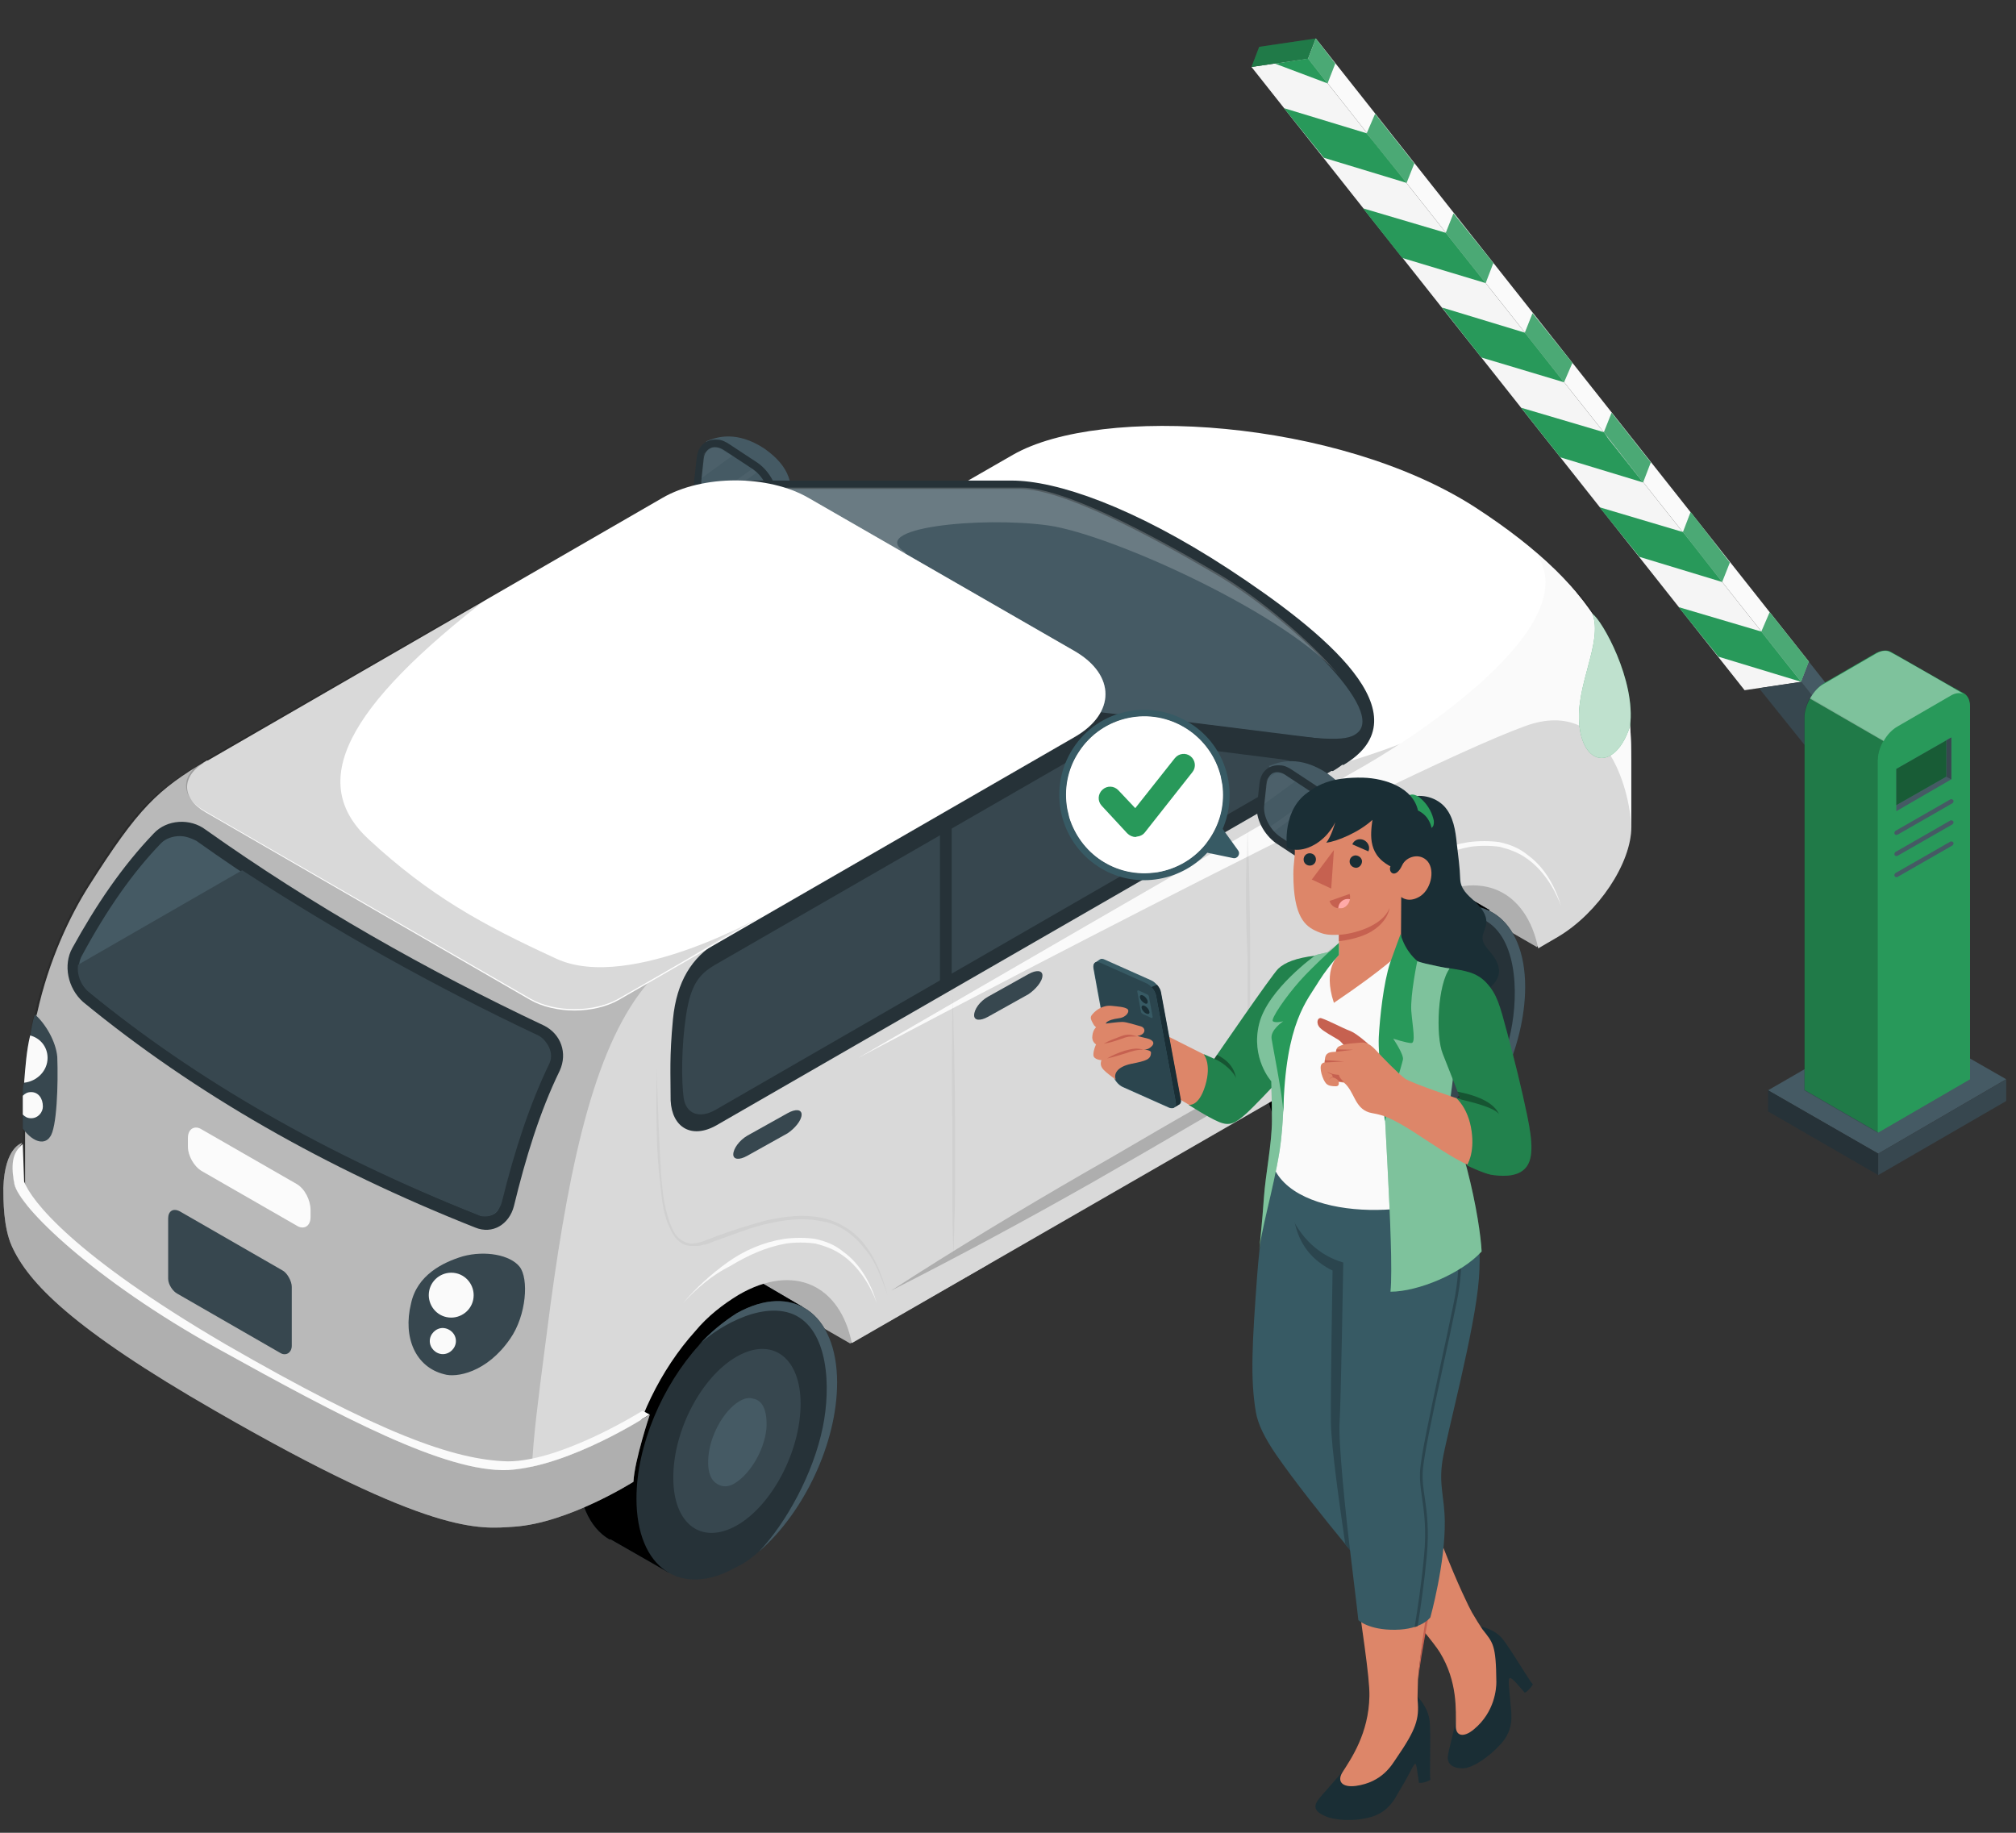 <svg width="330" height="300" viewBox="0 0 330 300" fill="none" xmlns="http://www.w3.org/2000/svg">
<rect x="0" y="0" width="330" height="300" fill="#333333" stroke="none"/>
<path d="M204.857 10.959L285.572 112.977L294.839 111.606L214.124 9.588L204.857 10.959Z" fill="#F5F5F5"/>
<path d="M215.385 6.297L206.118 7.668L204.857 10.959L214.124 9.588L215.385 6.297Z" fill="#28995A"/>
<path opacity="0.2" d="M215.385 6.297L206.118 7.668L204.857 10.959L214.124 9.588L215.385 6.297Z" fill="black"/>
<path d="M294.839 111.606L296.1 108.315L215.385 6.297L214.124 9.588L294.839 111.606Z" fill="#FAFAFA"/>
<path d="M225.091 18.638L223.72 21.819L230.245 29.937L231.506 26.756L225.091 18.638Z" fill="#28995A"/>
<path d="M214.124 9.588L217.304 13.647L218.566 10.411L215.385 6.297L214.124 9.588Z" fill="#28995A"/>
<path d="M237.922 34.928L236.661 38.109L243.186 46.336L244.447 43.045L237.922 34.928Z" fill="#28995A"/>
<path d="M250.862 51.273L249.601 54.454L256.017 62.572L257.388 59.39L250.862 51.273Z" fill="#28995A"/>
<path d="M263.803 67.563L262.542 70.744L268.957 78.971L270.219 75.68L263.803 67.563Z" fill="#28995A"/>
<path d="M276.744 83.798L275.483 87.089L281.898 95.261L283.159 92.08L276.744 83.798Z" fill="#28995A"/>
<path d="M289.684 100.198L288.314 103.379L294.839 111.606L296.1 108.315L289.684 100.198Z" fill="#28995A"/>
<g opacity="0.4">
<path opacity="0.4" d="M225.091 18.638L223.72 21.819L230.245 29.937L231.506 26.756L225.091 18.638Z" fill="white"/>
<path opacity="0.4" d="M214.124 9.588L217.304 13.647L218.566 10.411L215.385 6.297L214.124 9.588Z" fill="white"/>
<path opacity="0.4" d="M237.922 34.928L236.661 38.109L243.186 46.336L244.447 43.045L237.922 34.928Z" fill="white"/>
<path opacity="0.4" d="M250.862 51.273L249.601 54.454L256.017 62.572L257.388 59.39L250.862 51.273Z" fill="white"/>
<path opacity="0.4" d="M263.803 67.563L262.542 70.744L268.957 78.971L270.219 75.68L263.803 67.563Z" fill="white"/>
<path opacity="0.4" d="M276.744 83.798L275.483 87.089L281.898 95.261L283.159 92.08L276.744 83.798Z" fill="white"/>
<path opacity="0.4" d="M289.684 100.198L288.314 103.379L294.839 111.606L296.1 108.315L289.684 100.198Z" fill="white"/>
</g>
<path d="M268.957 78.971L263.255 71.786L262.542 70.744L248.998 66.74L255.414 74.858L268.957 78.971Z" fill="#28995A"/>
<path d="M243.186 46.336L236.661 38.109L223.117 34.105L229.532 42.223L243.186 46.336Z" fill="#28995A"/>
<path d="M216.701 25.823L230.245 29.937L224.926 23.3L223.72 21.819L210.176 17.705L216.701 25.823Z" fill="#28995A"/>
<path d="M256.017 62.572L249.821 54.728L249.601 54.454L236.057 50.34L242.473 58.513L256.017 62.572Z" fill="#28995A"/>
<path d="M268.354 91.148L281.898 95.261L277.128 89.173L275.483 87.089L261.829 83.03L268.354 91.148Z" fill="#28995A"/>
<path d="M217.304 13.647L214.124 9.588L208.696 10.411L217.304 13.647Z" fill="#28995A"/>
<path d="M293.742 110.235L288.314 103.379L274.77 99.375L281.295 107.492L294.839 111.606L293.742 110.235Z" fill="#28995A"/>
<path d="M287.93 112.648L297.142 124.112L303.996 123.124L294.839 111.606L287.93 112.648Z" fill="#37474F"/>
<path d="M303.996 123.124L305.257 119.943L296.1 108.315L294.839 111.606L303.996 123.124Z" fill="#455A64"/>
<path d="M289.41 178.466L310.411 166.345L328.397 176.656L307.45 188.833L289.41 178.466Z" fill="#455A64"/>
<path d="M289.41 178.466V181.922L307.451 192.343V188.833L289.41 178.466Z" fill="#263238"/>
<path d="M328.397 176.656V180.222L307.45 192.343V188.833L328.397 176.656Z" fill="#37474F"/>
<path d="M309.479 106.67C308.931 106.395 308.163 106.395 307.176 106.834L298.567 111.825C296.868 112.868 295.387 115.391 295.387 117.365V178.411L307.45 185.377L322.475 176.656V115.61C322.475 114.568 322.091 113.91 321.543 113.526C320.939 113.251 310.028 106.999 309.479 106.67Z" fill="#28995A"/>
<path opacity="0.2" d="M308.328 121.205C307.779 122.247 307.396 123.289 307.396 124.386V185.432L295.332 178.466V117.365C295.332 116.323 295.716 115.171 296.264 114.184L308.328 121.205Z" fill="black"/>
<path d="M307.45 124.331C307.45 122.301 308.876 119.833 310.631 118.791L319.24 113.8C320.94 112.758 322.42 113.635 322.42 115.61V176.656L307.396 185.377V124.331H307.45Z" fill="#28995A"/>
<path opacity="0.4" d="M321.433 113.635C320.885 113.361 320.117 113.361 319.24 113.91L310.631 118.901C309.753 119.394 308.931 120.217 308.328 121.314L296.264 114.348C296.813 113.416 297.58 112.429 298.567 111.935L307.176 106.944C308.054 106.45 308.876 106.395 309.479 106.779C310.028 106.999 320.556 113.032 321.433 113.635Z" fill="white"/>
<path d="M310.411 125.867L319.404 120.711V127.567L310.411 132.778V125.867Z" fill="#455A64"/>
<path d="M318.582 127.128L319.404 127.567V120.711L318.582 121.205V127.128Z" fill="#37474F"/>
<path d="M318.582 127.128V121.205L310.411 125.867V131.79L318.582 127.128Z" fill="#28995A"/>
<path opacity="0.4" d="M318.582 127.128V121.205L310.411 125.867V131.79L318.582 127.128Z" fill="black"/>
<path d="M310.412 136.672C310.302 136.672 310.137 136.562 310.137 136.507C310.028 136.343 310.137 136.123 310.247 136.014L319.24 130.858C319.404 130.748 319.623 130.858 319.733 130.968C319.843 131.132 319.733 131.351 319.623 131.461L310.631 136.617C310.521 136.562 310.521 136.672 310.412 136.672Z" fill="#455A64"/>
<path d="M310.412 140.127C310.302 140.127 310.137 140.018 310.137 139.963C310.028 139.798 310.137 139.579 310.247 139.469L319.24 134.313C319.404 134.204 319.623 134.313 319.733 134.423C319.843 134.588 319.733 134.807 319.623 134.917L310.631 140.072C310.521 140.127 310.521 140.127 310.412 140.127Z" fill="#455A64"/>
<path d="M310.412 143.583C310.302 143.583 310.137 143.473 310.137 143.418C310.028 143.254 310.137 143.034 310.247 142.924L319.24 137.769C319.404 137.659 319.623 137.769 319.733 137.878C319.843 138.043 319.733 138.262 319.623 138.372L310.631 143.528C310.521 143.583 310.521 143.583 310.412 143.583Z" fill="#455A64"/>
<path d="M125.075 88.315C127.762 87.163 128.913 85.408 129.352 82.501C129.79 79.594 129.571 76.523 125.075 73.396C120.633 70.49 117.343 71.477 115.589 72.245L125.075 88.315Z" fill="#455A64"/>
<path d="M123.32 88.535C122.717 88.535 121.949 88.151 121.401 87.767L116.74 84.695C114.821 83.324 113.286 80.636 113.669 78.333L114.053 74.877C114.273 72.958 115.589 71.806 117.508 71.97C118.111 71.97 118.879 72.354 119.427 72.738L124.088 75.81C126.007 77.181 127.542 79.869 127.158 82.172L126.775 85.628C126.391 87.547 125.075 88.699 123.32 88.535Z" fill="#263238"/>
<path d="M118.495 73.671L123.156 76.742C124.91 77.894 126.062 80.198 125.842 81.953L125.459 85.408C125.239 87.163 123.704 87.712 122.169 86.779L117.508 83.708C115.753 82.556 114.602 80.252 114.821 78.497L115.205 75.042C115.424 73.287 116.959 72.683 118.495 73.671Z" fill="#455A64"/>
<g opacity="0.2">
<path opacity="0.2" d="M119.866 74.603L114.821 78.278L115.205 74.219L116.576 73.232C117.179 73.232 117.727 73.232 118.495 73.835L119.866 74.603Z" fill="white"/>
<path opacity="0.2" d="M123.923 77.291L116.411 82.721C116.192 82.501 116.027 82.117 115.808 81.953L123.156 76.742C123.32 76.907 123.485 77.126 123.923 77.291Z" fill="white"/>
<path opacity="0.2" d="M125.623 82.172V82.775L120.798 86.231L118.659 84.86L125.404 80.033C125.623 80.582 125.842 81.35 125.623 82.172Z" fill="white"/>
</g>
<path d="M139.167 219.897L105.335 200.425L127.762 187.262L161.758 206.952L139.167 219.897Z" fill="#FAFAFA"/>
<path opacity="0.3" d="M139.167 219.897L105.335 200.425L127.762 187.262L161.758 206.952L139.167 219.897Z" fill="black"/>
<path d="M251.575 155.011L217.798 135.485L223.172 128.739L257.004 148.21L251.575 155.011Z" fill="#FAFAFA"/>
<path opacity="0.3" d="M251.575 155.011L217.798 135.485L223.172 128.739L257.004 148.21L251.575 155.011Z" fill="black"/>
<path d="M127.542 221.652L131.381 213.918L122.114 208.488C119.208 206.733 115.369 206.953 110.928 209.476C101.826 214.686 94.533 228.234 94.533 239.807C94.533 245.785 96.452 250.063 99.742 251.983H99.961L109.447 257.413L113.505 249.296C121.182 243.482 127.159 231.909 127.542 221.652Z" fill="#37474F"/>
<path d="M127.542 221.652L131.381 213.918L122.114 208.488C119.208 206.733 115.369 206.953 110.928 209.476C101.826 214.686 94.533 228.234 94.533 239.807C94.533 245.785 96.452 250.063 99.742 251.983H99.961L109.447 257.413L113.505 249.296C121.182 243.482 127.159 231.909 127.542 221.652Z" fill="black"/>
<path d="M137.029 226.314C137.029 236.187 131.6 247.595 124.252 253.958C123.101 254.945 121.949 255.877 120.579 256.481C111.476 261.691 104.183 256.7 104.183 245.292C104.183 236.571 108.46 226.753 114.437 220.171C116.356 218.032 118.495 216.332 120.633 214.96C129.681 209.859 137.029 214.906 137.029 226.314Z" fill="#263238"/>
<path d="M120.633 222.036C126.446 218.745 131.052 222.255 131.052 229.769C131.052 237.503 126.391 246.389 120.633 249.679C114.821 252.97 110.215 249.46 110.215 241.946C110.16 234.212 114.821 225.327 120.633 222.036Z" fill="#37474F"/>
<path d="M125.459 233.828C125.075 237.668 122.553 241.562 120.03 242.933C118.879 243.536 117.892 243.317 117.124 242.714C116.137 241.946 115.753 240.41 115.973 238.271C116.356 234.432 118.879 230.373 121.401 229.166C122.169 228.782 122.772 228.782 123.32 228.947C124.856 229.221 125.623 230.921 125.459 233.828Z" fill="#455A64"/>
<path d="M137.028 226.314C137.028 236.187 131.6 247.595 124.252 253.958C128.694 249.295 133.135 241.178 134.671 233.664C136.041 227.082 135.658 217.648 129.845 215.125C124.252 212.821 116.685 217.812 114.382 220.171C116.301 218.032 118.44 216.332 120.578 214.96C129.681 209.859 137.028 214.906 137.028 226.314Z" fill="#455A64"/>
<path d="M240.006 156.711L243.844 148.978L234.577 143.548C231.671 141.792 227.833 142.012 223.391 144.535C214.289 149.745 206.996 163.293 206.996 174.866C206.996 180.845 208.915 185.123 212.205 187.042H212.424L221.911 192.472L225.968 184.355C233.809 178.76 239.622 166.968 240.006 156.711Z" fill="#37474F"/>
<path d="M240.006 156.711L243.844 148.978L234.577 143.548C231.671 141.792 227.833 142.012 223.391 144.535C214.289 149.745 206.996 163.293 206.996 174.866C206.996 180.845 208.915 185.123 212.205 187.042H212.424L221.911 192.472L225.968 184.355C233.809 178.76 239.622 166.968 240.006 156.711Z" fill="black"/>
<path d="M249.656 161.538C249.656 171.411 244.228 182.819 236.88 189.182C235.729 190.169 234.577 191.101 233.206 191.705C224.104 196.915 216.811 191.924 216.811 180.515C216.811 171.795 221.088 161.977 227.065 155.395C228.984 153.256 231.123 151.555 233.261 150.184C242.309 145.138 249.656 150.184 249.656 161.538Z" fill="#263238"/>
<path d="M233.042 157.315C238.854 154.024 243.46 157.534 243.46 165.048C243.46 172.562 238.799 181.667 233.042 184.958C227.229 188.249 222.623 184.739 222.623 177.225C222.623 169.491 227.449 160.605 233.042 157.315Z" fill="#37474F"/>
<path d="M237.867 168.888C237.483 172.727 234.961 176.621 232.439 177.992C231.287 178.596 230.3 178.376 229.532 177.773C228.545 177.005 228.162 175.469 228.381 173.33C228.765 169.491 231.287 165.432 233.809 164.225C234.577 163.842 235.18 163.842 235.729 164.006C237.264 164.28 238.086 166.2 237.867 168.888Z" fill="#455A64"/>
<path d="M249.656 161.538C249.656 171.411 244.228 182.819 236.88 189.182C241.322 184.519 245.763 176.402 247.298 168.888C248.669 162.306 248.285 152.872 242.473 150.349C236.88 148.045 229.313 153.036 227.01 155.395C228.929 153.256 231.068 151.555 233.206 150.184C242.309 145.138 249.656 150.184 249.656 161.538Z" fill="#455A64"/>
<path d="M267.038 124.296V135.32C267.038 141.299 261.61 149.416 255.085 153.311L251.795 155.23C249.875 145.742 242.308 142.067 233.261 147.332C230.739 148.703 228.216 150.788 226.133 153.146C220.54 159.344 216.263 168.01 214.947 176.347L139.441 219.842C137.522 210.353 129.955 206.678 120.907 211.944C118.385 213.479 115.863 215.399 113.779 217.922C108.186 224.12 103.909 232.786 102.593 241.123L95.081 245.401C88.501 249.241 82.305 249.46 71.119 245.401C59.933 241.343 29.391 224.559 16.231 213.699C7.402 206.569 4.112 200.809 4.112 193.624V180.68C4.112 180.077 4.112 179.309 4.112 178.76C4.112 178.212 4.112 177.609 4.332 177.005C4.551 174.318 4.716 171.795 5.319 169.272C5.538 168.12 5.703 166.968 6.086 165.816C8.006 157.095 11.515 149.8 14.586 144.974C22.701 132.194 25.772 129.287 33.887 124.46L60.536 135.101C60.536 135.101 151.34 82.721 165.816 74.439C180.292 66.156 218.949 68.625 241.321 82.94C263.364 97.201 267.038 109.377 267.038 124.296Z" fill="white"/>
<path opacity="0.15" d="M267.038 124.296V135.32C267.038 141.299 261.61 149.416 255.085 153.311L251.795 155.23C249.875 145.742 242.308 142.067 233.261 147.332C230.739 148.703 228.216 150.788 226.133 153.146C220.54 159.344 216.263 168.01 214.947 176.347L139.441 219.842C137.522 210.353 129.955 206.678 120.907 211.944C118.385 213.479 115.863 215.399 113.779 217.922C108.186 224.12 103.909 232.786 102.593 241.123L95.081 245.401C88.501 249.241 82.305 249.46 71.119 245.401C59.933 241.343 29.391 224.559 16.231 213.699C7.402 206.569 4.112 200.809 4.112 193.624V180.68C4.112 180.077 4.112 179.309 4.112 178.76C4.112 178.212 4.112 177.609 4.332 177.005C4.551 174.318 4.716 171.795 5.319 169.272C5.538 168.12 5.703 166.968 6.086 165.816C8.006 157.095 11.515 149.8 14.586 144.974C22.701 132.194 25.772 129.287 33.887 124.46L60.536 135.101C60.536 135.101 115.808 103.234 146.898 85.244C155.781 80.198 216.427 125.996 220.101 124.844C240.389 118.866 255.633 108.993 258.155 96.652C265.503 105.702 267.038 114.423 267.038 124.296Z" fill="black"/>
<path opacity="0.15" d="M106.322 160.605L33.119 124.844C25.223 129.506 22.098 132.358 14.202 144.919C11.131 149.745 7.622 157.26 5.703 165.761C5.319 166.913 5.099 167.9 4.935 169.217C4.332 171.74 4.167 174.427 3.948 176.95C3.948 177.554 3.948 178.102 3.729 178.705C3.729 179.309 3.729 180.077 3.729 180.625V193.624C3.729 200.755 7.183 206.568 15.682 213.534C28.842 224.339 59.33 241.178 70.57 245.237C77.918 247.924 83.127 248.692 87.788 247.924C86.034 243.098 87.569 233.225 90.091 213.699C93.381 189.401 97.603 170.478 106.322 160.605Z" fill="black"/>
<path d="M218.182 126.215C222.459 123.692 224.378 120.018 222.843 115.959L176.892 107.073V120.237L218.182 126.215Z" fill="#263238"/>
<path d="M120.414 78.662C131.435 78.662 158.249 78.662 165.597 78.662C172.944 78.662 185.501 82.94 201.129 93.142C216.756 103.399 233.59 117.111 219.882 125.228L120.414 78.662Z" fill="#263238"/>
<path d="M121.785 80.033C121.785 80.033 162.142 80.033 166.967 80.033C173.931 80.033 188.023 87.547 199.209 94.129C210.395 100.711 227.778 116.727 221.801 120.237C219.662 121.608 214.453 120.84 199.209 118.866C184.898 117.111 179.908 116.562 179.908 116.562L121.785 80.033Z" fill="#455A64"/>
<path opacity="0.2" d="M219.498 110.913C214.672 104.934 205.954 97.749 199.429 93.91C188.243 87.328 174.096 79.814 167.187 79.814C162.361 79.814 122.004 79.814 122.004 79.814L142.841 92.977L148.269 90.454C141.525 86.395 160.607 84.476 171.628 86.012C182.211 87.547 211.382 100.876 219.498 110.913Z" fill="white"/>
<path d="M110.16 166.803C109.557 173.166 109.776 175.689 109.776 180.132C109.996 184.574 113.231 186.494 117.288 184.19L217.908 126.216C221.965 123.912 221.362 121.553 216.921 121.005L190.655 117.714C185.995 117.111 179.086 118.482 175.192 120.786L117.343 154.243C113.286 156.711 110.763 160.606 110.16 166.803Z" fill="#263238"/>
<path d="M112.299 166.2C111.531 171.246 111.531 177.005 111.915 179.748C112.299 182.271 114.437 183.203 117.124 181.667L210.615 127.751C213.302 126.215 212.918 124.68 209.847 124.296L187.037 121.389C183.966 121.005 179.305 121.992 176.783 123.528L117.069 157.918C114.437 159.454 113.066 161.154 112.299 166.2Z" fill="#37474F"/>
<path d="M153.862 133.73V162.745L155.781 161.538V132.797L153.862 133.73Z" fill="#263238"/>
<path d="M188.023 119.414V142.999L189.943 141.847V118.262L188.023 119.414Z" fill="#263238"/>
<path d="M86.801 163.677C90.859 165.981 97.22 165.981 101.277 163.677L176.015 120.566C182.595 116.727 182.595 110.529 176.015 106.635L132.368 81.514C125.788 77.675 114.986 77.675 108.406 81.514L33.668 124.68C29.61 126.983 29.61 130.658 33.668 132.962L86.801 163.677Z" fill="white"/>
<path opacity="0.15" d="M91.078 156.931C78.905 151.336 70.406 146.674 60.371 137.405C50.337 128.135 56.314 115.959 80.441 97.42L33.503 124.46C29.445 126.764 29.445 130.439 33.503 132.742L86.801 163.458C90.859 165.761 97.22 165.761 101.277 163.458L126.172 149.142C125.843 149.416 103.251 162.525 91.078 156.931Z" fill="black"/>
<path opacity="0.3" d="M176.07 106.689L132.423 81.569C127.981 79.046 121.785 78.278 116.027 79.046C119.482 78.826 122.607 79.649 126.062 81.185C131.655 83.708 148.105 93.361 166.419 103.398C184.788 113.655 177.605 117.33 172.615 120.182C167.571 123.089 109.447 159.015 101.332 163.677L176.07 120.566C182.595 116.727 182.595 110.529 176.07 106.689Z" fill="white"/>
<path d="M27.526 209.311V199.438C27.526 198.286 28.294 197.683 29.445 198.286L46.224 207.94C46.992 208.324 47.76 209.695 47.76 210.627V220.281C47.76 221.432 46.773 222.036 45.841 221.433L29.062 211.779C28.294 211.395 27.526 210.243 27.526 209.311Z" fill="#37474F"/>
<path d="M30.762 187.646V186.275C30.762 184.739 31.913 184.136 33.065 184.903L48.528 193.789C49.898 194.557 50.831 196.476 50.831 198.067V199.219C50.831 200.755 49.679 201.358 48.528 200.59L33.065 191.705C31.748 190.937 30.762 189.182 30.762 187.646Z" fill="#FAFAFA"/>
<path opacity="0.2" d="M30.762 187.646V186.275C30.762 184.739 31.913 184.136 33.065 184.903L48.528 193.789C49.898 194.557 50.831 196.476 50.831 198.067V199.219C50.831 200.755 49.679 201.358 48.528 200.59L33.065 191.705C31.748 190.937 30.762 189.182 30.762 187.646Z" fill="white"/>
<path d="M75.78 205.636C72.49 206.623 68.267 208.708 67.281 213.37C65.91 218.964 68.048 223.791 72.709 224.943C74.628 225.546 79.673 224.723 83.511 219.129C86.198 215.289 86.582 209.256 85.046 207.336C83.511 205.417 79.454 204.649 75.78 205.636Z" fill="#37474F"/>
<path d="M77.534 211.999C77.534 214.138 75.78 215.673 73.861 215.673C71.722 215.673 70.187 213.918 70.187 211.999C70.187 209.859 71.941 208.324 73.861 208.324C75.999 208.324 77.534 210.079 77.534 211.999Z" fill="#FAFAFA"/>
<path d="M74.628 219.513C74.628 220.665 73.641 221.652 72.49 221.652C71.338 221.652 70.351 220.665 70.351 219.513C70.351 218.361 71.338 217.374 72.49 217.374C73.696 217.429 74.628 218.361 74.628 219.513Z" fill="#FAFAFA"/>
<path d="M8.17 186.11C7.402 187.262 5.648 187.262 3.729 184.739V180.899C3.729 180.296 3.729 179.528 3.729 178.98C3.729 178.431 3.729 177.828 3.948 177.225C4.167 174.537 4.332 172.014 4.935 169.491C5.154 168.339 5.319 167.187 5.703 166.036C7.457 167.571 9.157 170.478 9.376 173.001C9.541 177.389 9.322 184.739 8.17 186.11Z" fill="#37474F"/>
<path d="M5.099 178.76C4.496 178.76 4.112 178.98 3.729 179.364C3.729 179.967 3.729 180.351 3.729 180.899V182.435C4.112 182.819 4.496 183.039 5.099 183.039C6.251 183.039 7.019 182.051 7.019 181.119C7.019 179.748 6.251 178.76 5.099 178.76Z" fill="#FAFAFA"/>
<path d="M7.786 173.166C7.786 175.305 6.032 177.005 3.948 177.225C4.167 174.537 4.332 172.014 4.935 169.491C6.47 169.875 7.786 171.246 7.786 173.166Z" fill="#FAFAFA"/>
<path d="M251.192 90.29C259.91 101.314 234.577 118.866 223.172 125.448C211.766 131.81 140.483 173.166 140.483 173.166C140.483 173.166 228.381 126.599 249.601 118.866C263.694 113.655 266.984 131.207 266.984 135.101V124.076C267.038 111.9 264.516 101.479 251.192 90.29Z" fill="#FAFAFA"/>
<path opacity="0.1" d="M251.192 90.29C259.91 101.314 234.577 118.866 223.172 125.448C211.766 131.81 140.483 173.166 140.483 173.166C140.483 173.166 228.381 126.599 249.601 118.866C263.694 113.655 266.984 131.207 266.984 135.101V124.076C267.038 111.9 264.516 101.479 251.192 90.29Z" fill="white"/>
<path d="M111.75 213.37C113.889 210.847 116.411 208.543 119.098 206.623C121.785 204.704 124.91 203.333 128.365 202.784C130.12 202.565 131.819 202.565 133.41 202.784C135.164 203.168 136.7 203.771 138.07 204.923C140.757 206.843 142.512 209.969 143.499 213.205C142.347 210.134 140.428 207.227 137.906 205.472C136.535 204.484 135 203.936 133.464 203.552C131.929 203.333 130.174 203.333 128.639 203.552C125.349 204.155 122.443 205.472 119.537 207.227C116.576 208.708 114.053 210.847 111.75 213.37Z" fill="#FAFAFA"/>
<path d="M223.775 148.429C225.913 145.906 228.436 143.602 231.123 141.683C233.809 139.763 236.935 138.392 240.389 137.843C242.144 137.624 243.844 137.624 245.434 137.843C247.189 138.227 248.724 138.831 250.095 139.982C252.782 141.902 254.536 145.029 255.523 148.265C254.372 145.193 252.453 142.286 249.93 140.531C248.56 139.544 247.024 138.995 245.489 138.611C243.954 138.392 242.199 138.392 240.664 138.611C237.374 139.215 234.467 140.531 231.561 142.286C228.6 143.986 226.078 146.126 223.775 148.429Z" fill="#FAFAFA"/>
<path opacity="0.2" d="M145.911 211.231C156.33 204.484 166.967 198.067 177.605 191.924C183.034 188.853 188.243 185.726 193.616 182.655C199.045 179.583 204.419 176.457 209.847 173.55L209.463 174.153C209.847 170.478 210.834 167.023 212.369 163.732C213.74 160.441 215.66 157.369 218.346 154.846C216.043 157.534 214.508 160.66 213.302 163.951C212.095 167.242 211.382 170.698 211.163 174.208V174.592L210.779 174.811C205.57 178.102 200.142 181.174 194.768 184.3C189.559 187.372 184.13 190.498 178.757 193.569C167.735 199.822 156.933 205.636 145.911 211.231Z" fill="black"/>
<path d="M260.678 100.492C262.432 105.154 257.772 112.284 258.539 118.866C259.307 125.612 264.516 125.996 266.819 118.866C267.806 111.352 262.213 101.479 260.678 100.492Z" fill="#28995A"/>
<path opacity="0.7" d="M260.678 100.492C262.432 105.154 257.772 112.284 258.539 118.866C259.307 125.612 264.516 125.996 266.819 118.866C267.806 111.352 262.213 101.479 260.678 100.492Z" fill="white"/>
<path d="M11.844 155.176C15.682 148.21 19.959 141.847 25.169 136.417C27.307 134.114 31.145 133.894 33.668 135.814C51.05 148.155 69.803 158.796 89.104 167.9C91.791 169.272 92.942 172.343 91.626 175.25C88.337 181.996 86.034 189.566 84.114 197.464C83.347 200.371 80.66 202.126 77.754 200.919C53.408 191.266 31.968 179.09 13.599 164.006C11.076 161.757 10.309 157.918 11.844 155.176Z" fill="#263238"/>
<path d="M79.453 199.054C79.07 199.054 78.686 199.054 78.302 198.835C53.572 189.017 32.132 176.621 14.586 162.361C12.831 160.99 12.447 158.083 13.434 156.382C17.492 148.868 21.714 142.835 26.375 138.008C27.142 137.24 28.294 136.856 29.445 136.856C30.432 136.856 31.365 137.24 32.132 137.624C48.911 149.581 67.884 160.441 87.953 169.875C88.72 170.259 89.323 170.862 89.707 171.795C90.091 172.782 89.927 173.714 89.488 174.482C86.417 180.845 83.895 188.414 81.756 197.08C81.811 198.287 80.824 199.054 79.453 199.054Z" fill="#455A64"/>
<path d="M89.872 171.411C89.488 170.643 88.885 169.875 88.117 169.491C70.9 161.373 54.724 152.269 39.645 142.451L12.776 157.918C12.557 159.454 13.16 161.209 14.531 162.361C31.913 176.676 53.353 189.017 78.302 198.89C78.686 199.109 79.07 199.109 79.454 199.109C80.824 199.109 81.757 198.122 82.14 196.806C84.279 188.085 86.801 180.57 89.872 174.208C90.311 173.33 90.311 172.398 89.872 171.411Z" fill="#37474F"/>
<path d="M2.413 193.844C3.18 197.518 15.353 209.475 35.642 220.719C55.93 231.963 72.928 241.013 83.182 240.629C93.436 240.026 106.377 231.525 106.377 231.525C106.377 231.525 103.854 239.039 103.69 242.549C103.69 242.549 93.052 249.295 84.169 249.899C78.357 250.283 70.845 251.435 35.313 230.976C11.734 217.428 4.606 209.914 1.919 203.936C0.548 200.864 0.548 196.422 0.548 194.447C0.768 187.701 3.619 187.097 3.619 187.097C2.577 188.633 1.645 190.169 2.413 193.844Z" fill="#FAFAFA"/>
<path opacity="0.3" d="M2.413 193.844C3.18 197.518 15.353 209.475 35.642 220.719C55.93 231.963 72.928 241.013 83.182 240.629C93.436 240.026 106.377 231.525 106.377 231.525C106.377 231.525 103.854 239.039 103.69 242.549C103.69 242.549 93.052 249.295 84.169 249.899C78.357 250.283 70.845 251.435 35.313 230.976C11.734 217.428 4.606 209.914 1.919 203.936C0.548 200.864 0.548 196.422 0.548 194.447C0.768 187.701 3.619 187.097 3.619 187.097C2.577 188.633 1.645 190.169 2.413 193.844Z" fill="black"/>
<path d="M3.729 187.262C2.358 188.414 1.59 189.949 2.358 193.844C3.126 197.519 15.299 209.475 35.587 220.719C55.875 231.963 72.874 241.013 83.127 240.629C93.381 240.026 106.322 231.525 106.322 231.525L105.17 230.921C105.17 230.921 92.01 239.203 83.127 239.203C74.244 238.984 62.071 234.541 36.958 220.061C11.844 205.362 5.1 196.476 3.948 193.405L3.729 187.262Z" fill="#FAFAFA"/>
<path d="M217.195 141.463C219.882 140.311 221.033 138.556 221.472 135.649C221.856 132.742 221.691 129.671 217.195 126.545C212.753 123.638 209.463 124.625 207.709 125.393L217.195 141.463Z" fill="#455A64"/>
<path d="M215.44 141.847C214.837 141.847 214.069 141.463 213.521 141.079L208.86 138.008C206.941 136.637 205.406 133.949 205.789 131.645L206.173 128.19C206.393 126.27 207.709 125.118 209.628 125.283C210.231 125.283 210.999 125.667 211.547 126.051L216.208 129.122C218.127 130.494 219.662 133.181 219.278 135.485L218.895 138.94C218.566 140.915 217.195 142.067 215.44 141.847Z" fill="#263238"/>
<path d="M210.615 126.983L215.276 130.055C217.03 131.207 218.182 133.51 217.962 135.265L217.579 138.721C217.359 140.476 215.824 141.024 214.289 140.092L209.628 137.021C207.873 135.869 206.722 133.565 206.941 131.81L207.325 128.354C207.544 126.38 209.079 125.831 210.615 126.983Z" fill="#455A64"/>
<g opacity="0.2">
<path opacity="0.2" d="M211.986 127.916L206.941 131.591L207.325 127.532L208.86 126.545C209.463 126.545 210.012 126.545 210.779 127.148L211.986 127.916Z" fill="white"/>
<path opacity="0.2" d="M216.043 130.658L208.531 136.088C208.312 135.869 208.147 135.485 207.928 135.32L215.276 130.11C215.44 130.274 215.824 130.439 216.043 130.658Z" fill="white"/>
<path opacity="0.2" d="M217.962 135.266V135.869L213.137 139.324L210.999 137.953L217.743 133.126C217.798 133.949 217.962 134.717 217.962 135.266Z" fill="white"/>
</g>
<g opacity="0.2">
<path opacity="0.2" d="M107.473 174.921C107.693 180.735 107.857 186.713 108.241 192.527C108.46 195.434 108.844 198.341 109.996 201.029C110.599 202.4 111.531 203.332 113.066 203.552C114.437 203.552 115.753 202.948 117.124 202.4C119.811 201.413 122.717 200.48 125.623 199.712C128.529 199.109 131.436 198.725 134.506 199.328C137.412 199.932 140.099 201.632 141.854 204.155C143.609 206.459 144.541 209.366 145.308 212.053C144.321 209.366 143.389 206.459 141.47 204.32C139.715 202.016 137.193 200.261 134.342 199.877C131.436 199.274 128.529 199.658 125.843 200.261C122.936 200.864 120.25 202.016 117.563 202.948C116.795 203.168 116.192 203.552 115.424 203.716C115.04 203.716 114.657 203.936 114.273 203.936H113.121C111.367 203.936 110.215 202.4 109.667 201.029C108.296 198.341 108.296 195.215 107.912 192.308C107.309 186.658 107.473 180.68 107.473 174.921Z" fill="black"/>
</g>
<g opacity="0.2">
<path opacity="0.2" d="M155.946 162.909C156.165 170.039 156.33 177.225 156.33 184.355V194.996C156.33 198.451 156.111 202.126 156.111 205.636C155.891 202.181 155.891 198.506 155.891 194.996V184.355C155.782 177.225 155.782 170.039 155.946 162.909Z" fill="black"/>
</g>
<g opacity="0.2">
<path opacity="0.2" d="M204.254 135.266C204.474 142.396 204.638 149.362 204.638 156.547V167.187C204.638 170.643 204.419 174.318 204.419 177.828C204.199 174.372 204.199 170.698 204.199 167.187V156.547C203.87 149.416 203.87 142.231 204.254 135.266Z" fill="black"/>
</g>
<path d="M122.333 185.891L128.913 182.216C130.284 181.448 131.216 181.612 131.216 182.435C131.216 183.422 130.065 184.739 128.913 185.507L122.333 189.181C120.962 189.949 120.03 189.785 120.03 188.962C120.03 188.03 121.017 186.658 122.333 185.891Z" fill="#37474F"/>
<path d="M161.758 163.128L168.338 159.454C169.709 158.686 170.641 158.85 170.641 159.673C170.641 160.66 169.49 161.977 168.338 162.745L161.758 166.419C160.387 167.187 159.455 167.023 159.455 166.2C159.455 165.213 160.387 163.896 161.758 163.128Z" fill="#37474F"/>
<path d="M242.308 266.224C242.308 266.224 244.666 266.608 245.982 268.308C247.353 270.008 250.314 275.109 250.917 275.713C250.917 275.713 250.369 276.645 249.601 277.084L248.011 275.274C247.627 274.945 246.969 274.122 246.969 275.219C246.969 276.261 247.134 277.248 247.298 279.333C247.408 280.594 247.847 283.062 245.708 285.421C243.679 287.67 241.267 289.205 239.786 289.425C238.909 289.534 236.88 289.37 236.99 287.56C237.044 286.627 238.141 283.062 238.306 281.307C238.415 279.552 242.308 266.224 242.308 266.224Z" fill="#1A2E35"/>
<path d="M242.637 266.663C242.363 266.279 241.376 264.688 240.938 263.92C240.499 263.152 238.58 259.258 236.222 253.225C233.151 245.436 228.107 239.732 226.516 236.825C224.871 233.754 223.172 230.188 222.13 226.897L215.824 231.121L207.544 230.956C207.434 232.163 207.983 233.808 208.915 235.728V235.783C209.025 235.947 209.079 236.112 209.189 236.331C211.053 239.951 214.179 244.339 217.743 248.837C217.798 248.892 217.798 248.892 217.853 248.947C217.908 249.001 217.962 249.056 217.962 249.111C221.362 253.389 225.091 257.777 228.326 261.562V261.452C231.835 265.511 234.632 268.802 235.674 270.447C238.635 275.274 238.306 279.991 238.306 282.569C238.306 284.159 239.567 284.488 241.267 283.062C244.721 280.21 244.94 276.316 244.94 275.329C244.886 269.131 244.392 268.911 242.637 266.663Z" fill="#DD8669"/>
<path d="M209.518 185.871C208.97 190.862 206.667 196.895 205.789 208.743C204.967 219.877 204.638 225.636 205.57 231.121C205.899 233.095 206.996 235.344 208.915 238.141C215.056 247.027 227.065 260.904 227.065 260.904C227.065 260.904 229.697 260.739 232.768 258.051C235.729 255.419 235.729 251.689 235.729 251.689C235.729 251.689 235.345 249.605 230.245 241.432C225.146 233.26 224.213 224.21 224.213 224.21L226.133 188.558C218.675 189.491 213.137 188.613 209.518 185.871Z" fill="#375A64"/>
<path d="M232.767 258.052C235.728 255.419 235.728 251.689 235.728 251.689C235.728 251.689 235.345 249.605 230.245 241.432C225.146 233.26 224.213 224.21 224.213 224.21L225.694 196.895C219.827 196.182 211.602 196.566 211.602 196.566C211.602 200.461 212.589 205.232 218.127 207.975C218.127 207.975 217.798 227.172 217.853 232.766C217.908 237.045 219.498 247.85 220.211 252.786C224.049 257.448 227.065 260.958 227.065 260.958C227.065 260.958 229.697 260.739 232.767 258.052Z" fill="#2B454E"/>
<path d="M232.055 277.742C232.055 277.742 233.809 279.442 234.029 281.801C234.248 284.105 233.974 290.522 234.138 291.345C234.138 291.345 233.206 291.893 232.274 291.838L231.89 289.26C231.726 288.712 231.781 288.328 231.232 289.26C230.684 290.248 230.19 291.29 229.313 292.716C228.6 293.813 227.668 296.446 224.543 297.378C221.636 298.256 218.292 297.926 216.921 297.268C216.098 296.884 214.618 296.226 215.714 294.69C216.263 293.868 219.443 290.522 220.485 289.041C221.582 287.505 232.055 277.742 232.055 277.742Z" fill="#1A2E35"/>
<path d="M224.159 277.632C224.323 271.544 218.566 243.681 220.101 230.572L236.441 230.353C235.509 233.973 235.016 238.196 234.742 241.926C234.467 245.491 235.619 253.609 233.974 262.439C232.658 269.295 232.164 273.958 232.109 274.89C232.109 275.822 232 277.852 232.055 278.345C232.329 281.362 231.835 283.062 228.545 287.834C227.887 288.767 226.352 291.728 221.911 292.332C219.717 292.606 218.84 291.619 219.717 290.138C221.198 287.834 224.049 283.721 224.159 277.632Z" fill="#DD8669"/>
<path d="M234.796 241.981C234.741 243.352 234.851 244.723 234.906 246.149C234.961 247.521 235.016 248.892 235.07 250.318C235.125 253.06 235.07 255.858 234.796 258.655C234.632 260.026 234.412 261.397 234.193 262.769L233.425 266.827C233.206 268.199 232.932 269.515 232.713 270.886C232.493 272.257 232.274 273.629 232.164 275C232.274 272.257 232.713 269.515 233.096 266.772C233.48 264.03 234.138 261.342 234.358 258.6C234.522 257.229 234.632 255.858 234.687 254.486C234.741 253.115 234.741 251.744 234.741 250.373C234.741 249.002 234.741 247.63 234.687 246.204C234.687 244.723 234.687 243.352 234.796 241.981Z" fill="#C66150"/>
<path d="M209.518 185.871C209.518 185.871 208.586 192.014 210.834 197.828C212.753 202.874 216.263 205.616 219.882 206.658C219.882 206.658 219.498 229.585 219.279 232.766C219.059 235.948 220.211 247.466 221.143 255.035C222.075 262.604 222.349 265.182 222.349 265.182C222.349 265.182 223.994 266.827 228.381 266.772C232.768 266.718 234.138 264.743 234.138 264.743C234.138 264.743 236.606 255.858 236.496 248.947C236.441 244.998 235.509 243.078 236.112 239.129C236.716 235.18 241.486 217.573 242.089 209.236C242.692 200.954 241.102 193.714 235.125 185.487C229.094 189.875 215.221 189.71 209.518 185.871Z" fill="#375A64"/>
<path d="M232.658 186.913C235.893 191.191 240.664 200.077 237.977 213.185C237.209 216.915 236.441 220.535 235.674 223.991C233.919 232.163 232.548 238.58 232.438 240.994C232.384 242.365 232.548 243.626 232.768 245.107C233.097 247.411 233.535 250.318 233.097 254.761C232.713 258.929 232.055 263.317 231.561 266.334C231.726 266.279 231.945 266.224 232.055 266.169C232.548 263.207 233.151 258.929 233.535 254.815C233.974 250.263 233.535 247.356 233.206 245.052C232.987 243.626 232.822 242.365 232.877 241.048C232.987 238.635 234.358 232.218 236.112 224.1C236.88 220.645 237.648 217.025 238.415 213.295C241.157 200.077 236.387 191.081 233.097 186.694C232.932 186.803 232.767 186.858 232.658 186.913Z" fill="#2B454E"/>
<path d="M209.354 184.5C209.354 184.5 213.411 187.242 221.582 187.132C230.794 187.023 235.125 184.061 235.125 184.061C235.125 184.061 235.18 185.597 236.058 187.023C236.058 187.023 230.848 190.314 221.636 190.259C212.479 190.204 209.244 187.407 209.244 187.407C209.244 187.407 209.518 185.871 209.354 184.5Z" fill="#2B454E"/>
<path d="M215.111 156.637C212.37 157.076 210.286 157.076 207.928 160.476C205.461 163.932 202.664 168.21 198.935 173.53L189.778 168.923L185.885 175.23C185.885 175.23 195.645 181.922 199.319 183.293C202.061 184.28 202.719 183.128 204.857 181.044C207.215 178.741 214.069 171.226 214.069 171.226L215.111 156.637Z" fill="#DD8669"/>
<path d="M215.385 156.417C212.095 156.801 210.286 157.569 209.244 158.556C208.202 159.544 198.771 173.311 198.771 173.311L197.016 172.543C197.016 172.543 198.387 174.078 197.29 177.698C196.194 181.318 194.549 180.825 194.549 180.825C194.549 180.825 197.674 182.854 199.484 183.622C201.293 184.39 202.225 183.896 204.199 182.086C206.173 180.276 214.453 171.336 214.453 171.336L215.385 156.417Z" fill="#28995A"/>
<path opacity="0.15" d="M215.385 156.417C212.095 156.801 210.286 157.569 209.244 158.556C208.202 159.544 198.771 173.311 198.771 173.311L197.016 172.543C197.016 172.543 198.387 174.078 197.29 177.698C196.194 181.318 194.549 180.825 194.549 180.825C194.549 180.825 197.674 182.854 199.484 183.622C201.293 184.39 202.225 183.896 204.199 182.086C206.173 180.276 214.453 171.336 214.453 171.336L215.385 156.417Z" fill="black"/>
<path opacity="0.35" d="M198.771 173.311C200.306 173.914 202.116 175.614 202.335 176.547C201.951 174.024 199.922 173.036 199.21 172.652L198.771 173.311Z" fill="black"/>
<path d="M179.25 157.569L180.073 157.021C180.237 156.911 180.511 156.911 180.84 157.075L188.462 160.476C189.175 160.805 189.888 161.683 189.998 162.451L193.233 179.947C193.288 180.331 193.233 180.66 193.013 180.77L192.136 181.318C191.972 181.428 191.697 181.428 191.368 181.318L183.747 177.918C183.034 177.589 182.321 176.711 182.211 175.943C181.553 172.488 179.579 161.902 178.976 158.447C178.921 158.008 179.031 157.734 179.25 157.569Z" fill="#375A64"/>
<path d="M188.462 161.573C188.846 161.957 189.12 162.45 189.23 162.944L192.465 180.441C192.52 180.825 192.465 181.099 192.246 181.264L193.068 180.77C193.288 180.605 193.397 180.331 193.288 179.947L190.052 162.45C189.998 162.012 189.723 161.573 189.394 161.189L188.462 161.573Z" fill="#1A2E35"/>
<path d="M192.465 180.441L189.23 162.944C189.066 162.176 188.408 161.299 187.695 160.97L180.073 157.569C179.36 157.24 178.921 157.624 179.031 158.392C179.689 161.847 181.663 172.433 182.266 175.888C182.431 176.656 183.089 177.534 183.802 177.863L191.423 181.264C192.136 181.593 192.575 181.209 192.465 180.441Z" fill="#2B454E"/>
<path d="M188.682 166.454L188.078 163.164C188.078 162.999 187.914 162.834 187.804 162.78L186.379 162.121C186.269 162.067 186.159 162.121 186.159 162.286C186.269 162.944 186.653 164.919 186.762 165.577C186.762 165.741 186.927 165.906 187.037 165.961L188.462 166.619C188.572 166.674 188.682 166.564 188.682 166.454Z" fill="#375A64"/>
<path d="M187.859 163.877C187.804 163.548 187.475 163.109 187.092 162.944C186.763 162.78 186.543 162.944 186.598 163.273C186.653 163.602 186.982 164.041 187.366 164.206C187.695 164.425 187.914 164.261 187.859 163.877Z" fill="#1A2E35"/>
<path d="M188.133 165.577C188.079 165.248 187.75 164.809 187.366 164.645C187.037 164.48 186.817 164.644 186.872 164.974C186.927 165.303 187.256 165.741 187.64 165.906C187.969 166.071 188.243 165.906 188.133 165.577Z" fill="#1A2E35"/>
<path d="M179.086 167.826C178.373 166.619 178.428 166.454 178.921 165.906C179.415 165.358 180.511 164.48 181.992 164.644C182.979 164.754 184.021 164.809 184.514 165.138C185.008 165.467 184.459 166.509 183.143 166.674C181.06 166.948 181.005 167.551 181.005 167.551C181.005 167.551 182.924 167.277 183.692 167.277C184.459 167.277 185.83 167.771 186.708 167.99C187.585 168.21 187.64 169.361 186.159 169.581C186.159 169.581 187.256 169.855 187.749 169.965C188.846 170.239 189.175 170.842 188.243 171.501C188.024 171.665 187.695 171.83 187.201 171.775C187.201 171.775 188.407 171.884 188.407 172.268C188.407 173.42 187.64 173.64 185.172 174.133C182.814 174.627 182.266 175.834 182.65 176.711C182.65 176.711 181.773 176.108 181.005 175.45C180.457 174.956 179.963 174.462 180.292 173.53C180.292 173.53 178.976 173.475 178.976 172.652C178.976 171.83 179.415 170.952 179.415 170.952C179.415 170.952 178.647 170.513 178.812 169.526C178.921 168.539 179.415 168.155 179.415 168.155L179.086 167.826Z" fill="#DD8669"/>
<path d="M186.159 169.636C185.666 169.526 185.227 169.361 184.734 169.361C184.185 169.361 183.747 169.526 183.308 169.691C182.431 170.02 181.498 170.349 180.676 170.842C181.663 170.678 182.54 170.404 183.472 170.074C183.911 169.91 184.35 169.745 184.788 169.691C185.172 169.636 185.666 169.691 186.159 169.636Z" fill="#C66150"/>
<path d="M187.201 171.83C186.708 171.665 186.159 171.61 185.611 171.665C185.063 171.72 184.569 171.885 184.076 171.994C183.089 172.323 182.102 172.707 181.224 173.256C182.266 173.036 183.253 172.707 184.185 172.433C185.172 172.104 186.104 171.775 187.201 171.83Z" fill="#C66150"/>
<path d="M240.17 194.098C237.977 187.681 236.551 183.951 236.496 181.867C236.496 181.867 238.361 171.61 238.635 169.197C239.348 162.889 238.196 159.927 236.935 159.269C236.222 158.885 233.206 158.008 232.219 157.734C227.833 156.472 221.582 156.362 217.524 156.417C215.989 156.472 215.55 156.527 215.55 156.527C214.179 157.569 211.876 159.434 210.067 161.518C206.831 165.248 205.844 167.771 206.338 171.665C206.667 174.298 208.476 176.217 208.476 176.217C208.751 178.082 209.134 183.348 209.134 183.348C209.08 185.432 209.244 185.377 208.202 190.368C211.437 200.241 233.48 199.583 240.17 194.098Z" fill="#FAFAFA"/>
<path d="M230.3 130.693C232.329 129.816 234.851 130.364 236.387 131.955C237.922 133.6 238.251 135.959 238.47 138.153C238.69 140.017 238.964 141.992 239.019 143.857C239.073 145.502 240.17 146.435 241.376 147.532C242.418 148.464 243.405 149.726 243.296 151.097C243.186 152.029 242.583 152.852 242.692 153.784C242.802 154.497 243.296 155.101 243.789 155.649C244.612 156.637 245.434 157.788 245.379 159.105C245.27 160.531 244.118 161.683 242.857 162.341C239.622 164.041 235.783 163.328 232.713 161.573C229.697 159.818 228.107 156.198 227.887 152.852C227.723 150.603 228.107 148.409 228.491 146.16C228.765 144.515 229.039 142.924 229.478 141.334C229.752 140.347 230.136 139.359 230.355 138.317C230.848 136.233 230.794 134.039 230.19 132.01" fill="#1A2E35"/>
<path d="M232.493 130.638C233.535 131.516 234.303 132.723 234.632 134.039C234.742 134.368 234.742 134.807 234.632 135.136C234.413 135.63 233.809 135.904 233.261 135.849C232.713 135.794 232.219 135.465 231.781 135.081C230.903 134.258 230.3 133.161 230.136 131.955C230.026 131.406 230.081 130.529 230.629 130.2C231.232 129.816 232.055 130.254 232.493 130.638Z" fill="#28995A"/>
<path d="M211.931 138.975C210.67 136.288 211.712 132.613 213.083 130.858C215.057 128.335 218.237 127.183 223.117 127.293C226.791 127.402 231.287 128.938 232.11 132.668C235.564 134.313 234.522 139.085 233.645 141.114C231.835 145.393 229.258 148.738 229.258 150.932L211.931 138.975Z" fill="#1A2E35"/>
<path d="M213.905 133.216C213.083 133.874 211.712 135.684 211.931 138.975C212.041 139.963 211.712 141.224 211.712 143.089C211.712 150.164 213.686 151.645 215.605 152.468C216.756 152.962 217.36 153.071 219.169 153.017V156.307C219.169 156.307 216.427 158.447 218.347 164.151C226.955 158.337 229.313 155.814 229.313 155.814L229.368 146.819C229.423 146.874 230.519 147.806 232.274 146.819C234.193 145.777 234.961 142.54 233.7 141.005C232.439 139.524 230.19 140.182 229.532 141.608C228.436 143.967 227.175 142.815 227.613 141.773C226.681 141.334 225.584 140.401 226.407 136.727C226.571 135.794 226.242 134.149 225.365 133.326C223.885 132.01 220.978 132.284 219.333 133.984C217.03 132.119 215.605 131.845 213.905 133.216Z" fill="#DD8669"/>
<path d="M220.924 146.325L217.634 147.477C217.908 148.409 218.895 148.903 219.772 148.574C220.704 148.3 221.198 147.257 220.924 146.325Z" fill="#C66150"/>
<path d="M219.059 148.684C219.059 147.861 219.772 147.148 220.595 147.148C220.704 147.148 220.869 147.148 220.978 147.203C220.869 147.861 220.43 148.409 219.827 148.629C219.553 148.684 219.333 148.684 219.059 148.684Z" fill="#FFAAA8"/>
<path d="M218.347 139.14L217.908 145.447L214.728 143.967L218.347 139.14Z" fill="#C66150"/>
<path d="M219.169 153.017C221.417 152.907 226.297 151.645 227.449 148.629C227.449 148.629 227.284 150.768 224.488 152.468C222.294 153.784 219.169 154.059 219.169 154.059V153.017Z" fill="#C66150"/>
<path d="M220.924 141.114C220.978 141.663 221.472 142.047 222.02 142.047C222.569 141.992 222.952 141.498 222.952 140.95C222.898 140.401 222.404 140.017 221.856 140.017C221.253 140.072 220.869 140.566 220.924 141.114Z" fill="#1A2E35"/>
<path d="M213.412 140.895C213.521 141.444 214.07 141.773 214.618 141.663C215.166 141.553 215.495 141.005 215.386 140.456C215.276 139.908 214.728 139.579 214.179 139.688C213.631 139.798 213.302 140.347 213.412 140.895Z" fill="#1A2E35"/>
<path d="M213.795 136.946C214.563 136.781 215.331 137.22 215.55 137.988L212.754 138.646C212.534 137.933 213.028 137.111 213.795 136.946Z" fill="#1A2E35"/>
<path d="M223.227 137.495C223.939 137.824 224.323 138.646 223.994 139.359L221.362 138.208C221.636 137.495 222.459 137.165 223.227 137.495Z" fill="#1A2E35"/>
<path d="M214.508 129.432H225.31C232.603 132.284 229.697 140.895 228.162 142.047C223.83 140.237 224.323 136.672 224.652 134.204C222.459 136.233 218.785 137.769 217.085 137.933C217.908 137.001 218.566 134.588 218.566 134.588C218.566 134.588 217.579 136.891 215.166 138.262C212.479 139.798 210.67 138.756 210.67 138.756C210.67 138.756 209.738 132.284 214.508 129.432Z" fill="#1A2E35"/>
<path d="M228.6 155.32C228.6 155.32 228.491 156.582 227.613 159.379C226.736 162.176 226.407 164.425 226.242 170.458C226.078 176.492 228.271 204.574 227.613 211.43C232.11 211.43 239.238 208.468 242.528 204.848C242.418 202.49 241.705 197.334 240.115 191.246C238.525 185.158 236.88 184.664 237.209 181.428C237.538 178.192 239.896 165.083 237.264 158.501C237.264 158.501 236.441 158.447 233.371 157.734C229.149 156.691 228.6 155.32 228.6 155.32Z" fill="#28995A"/>
<path opacity="0.4" d="M228.6 155.32C228.6 155.32 228.491 156.582 227.613 159.379C226.736 162.176 226.407 164.425 226.242 170.458C226.078 176.492 228.271 204.574 227.613 211.43C232.11 211.43 239.238 208.468 242.528 204.848C242.418 202.49 241.705 197.334 240.115 191.246C238.525 185.158 236.88 184.664 237.209 181.428C237.538 178.192 239.896 165.083 237.264 158.501C237.264 158.501 236.441 158.447 233.371 157.734C229.149 156.691 228.6 155.32 228.6 155.32Z" fill="white"/>
<path d="M219.059 154.991L218.895 155.594C218.895 157.295 215.331 160.037 212.863 164.151C210.396 168.21 209.957 172.159 210.121 177.369C210.176 178.411 210.121 184.116 209.463 188.339C208.367 195.085 206.338 201.503 206.064 205.287C206.064 205.287 206.667 199.528 206.886 196.073C207.16 192.124 208.202 187.242 208.202 183.348C208.202 180.276 208.093 176.985 208.093 176.985C208.093 176.985 204.693 173.201 206.119 167.551C207.544 161.902 215.331 156.362 215.331 156.362C215.331 156.362 215.55 156.253 216.866 155.978C217.853 155.814 219.059 154.991 219.059 154.991Z" fill="#28995A"/>
<path opacity="0.4" d="M219.059 154.991L218.895 155.594C218.895 157.295 215.331 160.037 212.863 164.151C210.396 168.21 209.957 172.159 210.121 177.369C210.176 178.411 210.121 184.116 209.463 188.339C208.367 195.085 206.338 201.503 206.064 205.287C206.064 205.287 206.667 199.528 206.886 196.073C207.16 192.124 208.202 187.242 208.202 183.348C208.202 180.276 208.093 176.985 208.093 176.985C208.093 176.985 204.693 173.201 206.119 167.551C207.544 161.902 215.331 156.362 215.331 156.362C215.331 156.362 215.55 156.253 216.866 155.978C217.853 155.814 219.059 154.991 219.059 154.991Z" fill="white"/>
<path d="M229.258 152.907C230.081 155.869 232 157.295 232 157.295C232 157.295 230.848 162.78 231.013 165.467C231.232 168.155 231.781 170.733 231.013 170.733C230.3 170.733 228.052 170.02 228.052 170.02C228.052 170.02 229.861 172.652 229.642 173.475C229.478 174.298 226.681 183.512 226.681 183.512C226.681 183.512 225.53 172.872 225.694 169.745C225.859 166.619 226.462 160.86 227.558 157.569C228.381 155.265 229.258 152.907 229.258 152.907Z" fill="#28995A"/>
<path d="M210.067 182.031C209.902 179.015 208.367 171.5 208.147 170.02C207.928 168.539 210.067 167.167 210.067 167.167C210.067 167.167 208.805 167.497 208.367 167.167C207.928 166.838 210.505 163.109 212.753 160.586C214.947 158.117 219.169 154.333 219.169 154.333V156.307C218.017 157.569 216.811 159.16 215.934 160.531C214.015 163.767 210.396 167.222 210.067 182.031Z" fill="#28995A"/>
<path d="M223.939 170.842C222.349 169.471 221.527 168.923 220.759 168.648C219.991 168.374 217.359 167.003 216.318 166.674C215.66 166.454 215.331 167.497 216.098 168.264C216.701 168.868 218.346 169.745 219.059 170.184C219.772 170.623 221.088 172.543 221.088 172.543L223.939 170.842Z" fill="#C66150"/>
<path d="M245.16 164.645C243.679 160.531 241.376 159.05 237.374 158.611C234.851 164.37 236.825 173.42 236.825 173.42L239.128 180.002C239.128 180.002 231.068 177.315 229.971 176.547C228.874 175.724 226.188 172.981 225.255 171.939C223.939 170.513 223.281 170.623 222.569 170.678C220.211 170.842 219.717 171.007 219.169 171.281C218.675 171.555 218.675 172.159 218.675 172.159C218.072 172.214 217.14 172.104 216.921 173.091C216.811 173.749 216.811 173.914 216.811 173.914C216.811 173.914 216.592 173.914 216.372 174.133C215.824 174.682 216.537 176.821 217.085 177.369C217.469 177.753 218.017 177.808 218.73 177.808C219.333 177.753 219.114 177.095 219.114 177.095L219.991 177.205C221.746 178.686 221.691 181.318 224.104 182.086C224.597 182.251 225.694 182.306 227.12 182.909C232.329 185.103 239.183 191.685 245.105 192.124C249.766 192.453 250.369 190.259 250.424 187.407C250.479 184.39 246.476 168.319 245.16 164.645Z" fill="#DD8669"/>
<path d="M237.319 158.501C239.567 158.885 241.651 159.05 243.35 160.915C245.05 162.78 245.489 164.48 246.695 168.978C247.902 173.475 249.053 178.082 249.985 182.58C250.917 187.078 251.027 189.875 249.601 191.301C248.176 192.782 245.434 192.508 244.063 192.288C242.692 192.014 240.115 190.752 240.115 190.752C240.115 190.752 241.431 188.888 240.883 185.103C240.335 181.264 238.306 179.673 238.306 179.673L239.073 179.892C239.073 179.892 237.374 175.504 236.167 172.488C234.961 169.526 235.345 161.079 237.319 158.501Z" fill="#28995A"/>
<path opacity="0.15" d="M237.319 158.501C239.567 158.885 241.651 159.05 243.35 160.915C245.05 162.78 245.489 164.48 246.695 168.978C247.902 173.475 249.053 178.082 249.985 182.58C250.917 187.078 251.027 189.875 249.601 191.301C248.176 192.782 245.434 192.508 244.063 192.288C242.692 192.014 240.115 190.752 240.115 190.752C240.115 190.752 241.431 188.888 240.883 185.103C240.335 181.264 238.306 179.673 238.306 179.673L239.073 179.892C239.073 179.892 237.374 175.504 236.167 172.488C234.961 169.526 235.345 161.079 237.319 158.501Z" fill="black"/>
<path opacity="0.35" d="M238.58 178.686L239.073 179.947C241.815 180.605 244.612 181.373 245.379 182.361C244.557 180.66 242.418 179.454 238.58 178.686Z" fill="black"/>
<path d="M218.73 172.159L221.527 171.83L218.84 171.775C218.73 171.884 218.73 171.994 218.73 172.159Z" fill="#C66150"/>
<path d="M216.866 173.914L220.046 173.749L216.866 173.53C216.866 173.64 216.866 173.749 216.866 173.914Z" fill="#C66150"/>
<path d="M219.498 176.601C219.169 176.217 219.169 175.943 219.169 175.943C219.169 175.943 218.401 175.888 218.072 175.779C217.908 175.724 217.798 175.669 217.634 175.614C217.469 175.559 217.305 175.45 217.195 175.285C217.305 175.45 217.414 175.614 217.579 175.669C217.743 175.779 217.853 175.834 218.018 175.888L218.182 176.272C218.072 176.272 217.963 176.327 217.853 176.382C217.689 176.492 217.634 176.601 217.524 176.766C217.634 176.656 217.743 176.492 217.853 176.437C217.963 176.382 218.127 176.327 218.292 176.382C218.95 176.601 219.169 176.985 219.169 176.985L220.046 177.095C220.046 177.15 219.663 176.821 219.498 176.601Z" fill="#C66150"/>
<path d="M194.329 119.34C197.181 121.205 199.045 124.002 199.813 127.018L200.087 128.445C200.471 131.352 199.868 134.423 198.113 137.111C194.275 143.034 186.269 144.735 180.347 140.895C177.715 139.195 175.905 136.617 175.028 133.82L174.699 132.394C174.151 129.267 174.699 125.976 176.563 123.124C180.402 117.146 188.353 115.445 194.329 119.34Z" fill="white"/>
<path d="M175.631 122.521C171.464 128.993 173.273 137.604 179.744 141.828C185.501 145.612 193.068 144.46 197.619 139.579L201.842 140.456C202.554 140.621 203.103 139.798 202.664 139.195L200.142 135.685C202.774 129.541 200.745 122.192 194.933 118.462C188.462 114.239 179.799 116.049 175.631 122.521ZM194.329 119.34C197.181 121.205 199.045 124.002 199.813 127.018L200.087 128.445C200.471 131.352 199.868 134.423 198.113 137.111C194.275 143.034 186.269 144.735 180.347 140.895C177.715 139.195 175.905 136.617 175.028 133.82L174.699 132.394C174.151 129.267 174.699 125.976 176.563 123.124C180.402 117.146 188.353 115.445 194.329 119.34Z" fill="#375A64"/>
<path opacity="0.7" d="M194.329 119.34C197.181 121.205 199.045 124.002 199.813 127.018L200.087 128.445C200.471 131.352 199.868 134.423 198.113 137.111C194.275 143.034 186.269 144.735 180.347 140.895C177.715 139.195 175.905 136.617 175.028 133.82L174.699 132.394C174.151 129.267 174.699 125.976 176.563 123.124C180.402 117.146 188.353 115.445 194.329 119.34Z" fill="white"/>
<path d="M185.885 137.001C185.392 137.001 184.898 136.782 184.514 136.398L180.347 131.9C179.634 131.132 179.689 129.98 180.457 129.267C181.224 128.554 182.376 128.609 183.089 129.377L185.83 132.284L192.301 124.112C192.959 123.289 194.11 123.179 194.878 123.782C195.7 124.441 195.81 125.592 195.207 126.36L187.42 136.233C187.091 136.672 186.598 136.891 186.05 136.946C185.94 137.001 185.94 137.001 185.885 137.001Z" fill="#28995A"/>
</svg>
